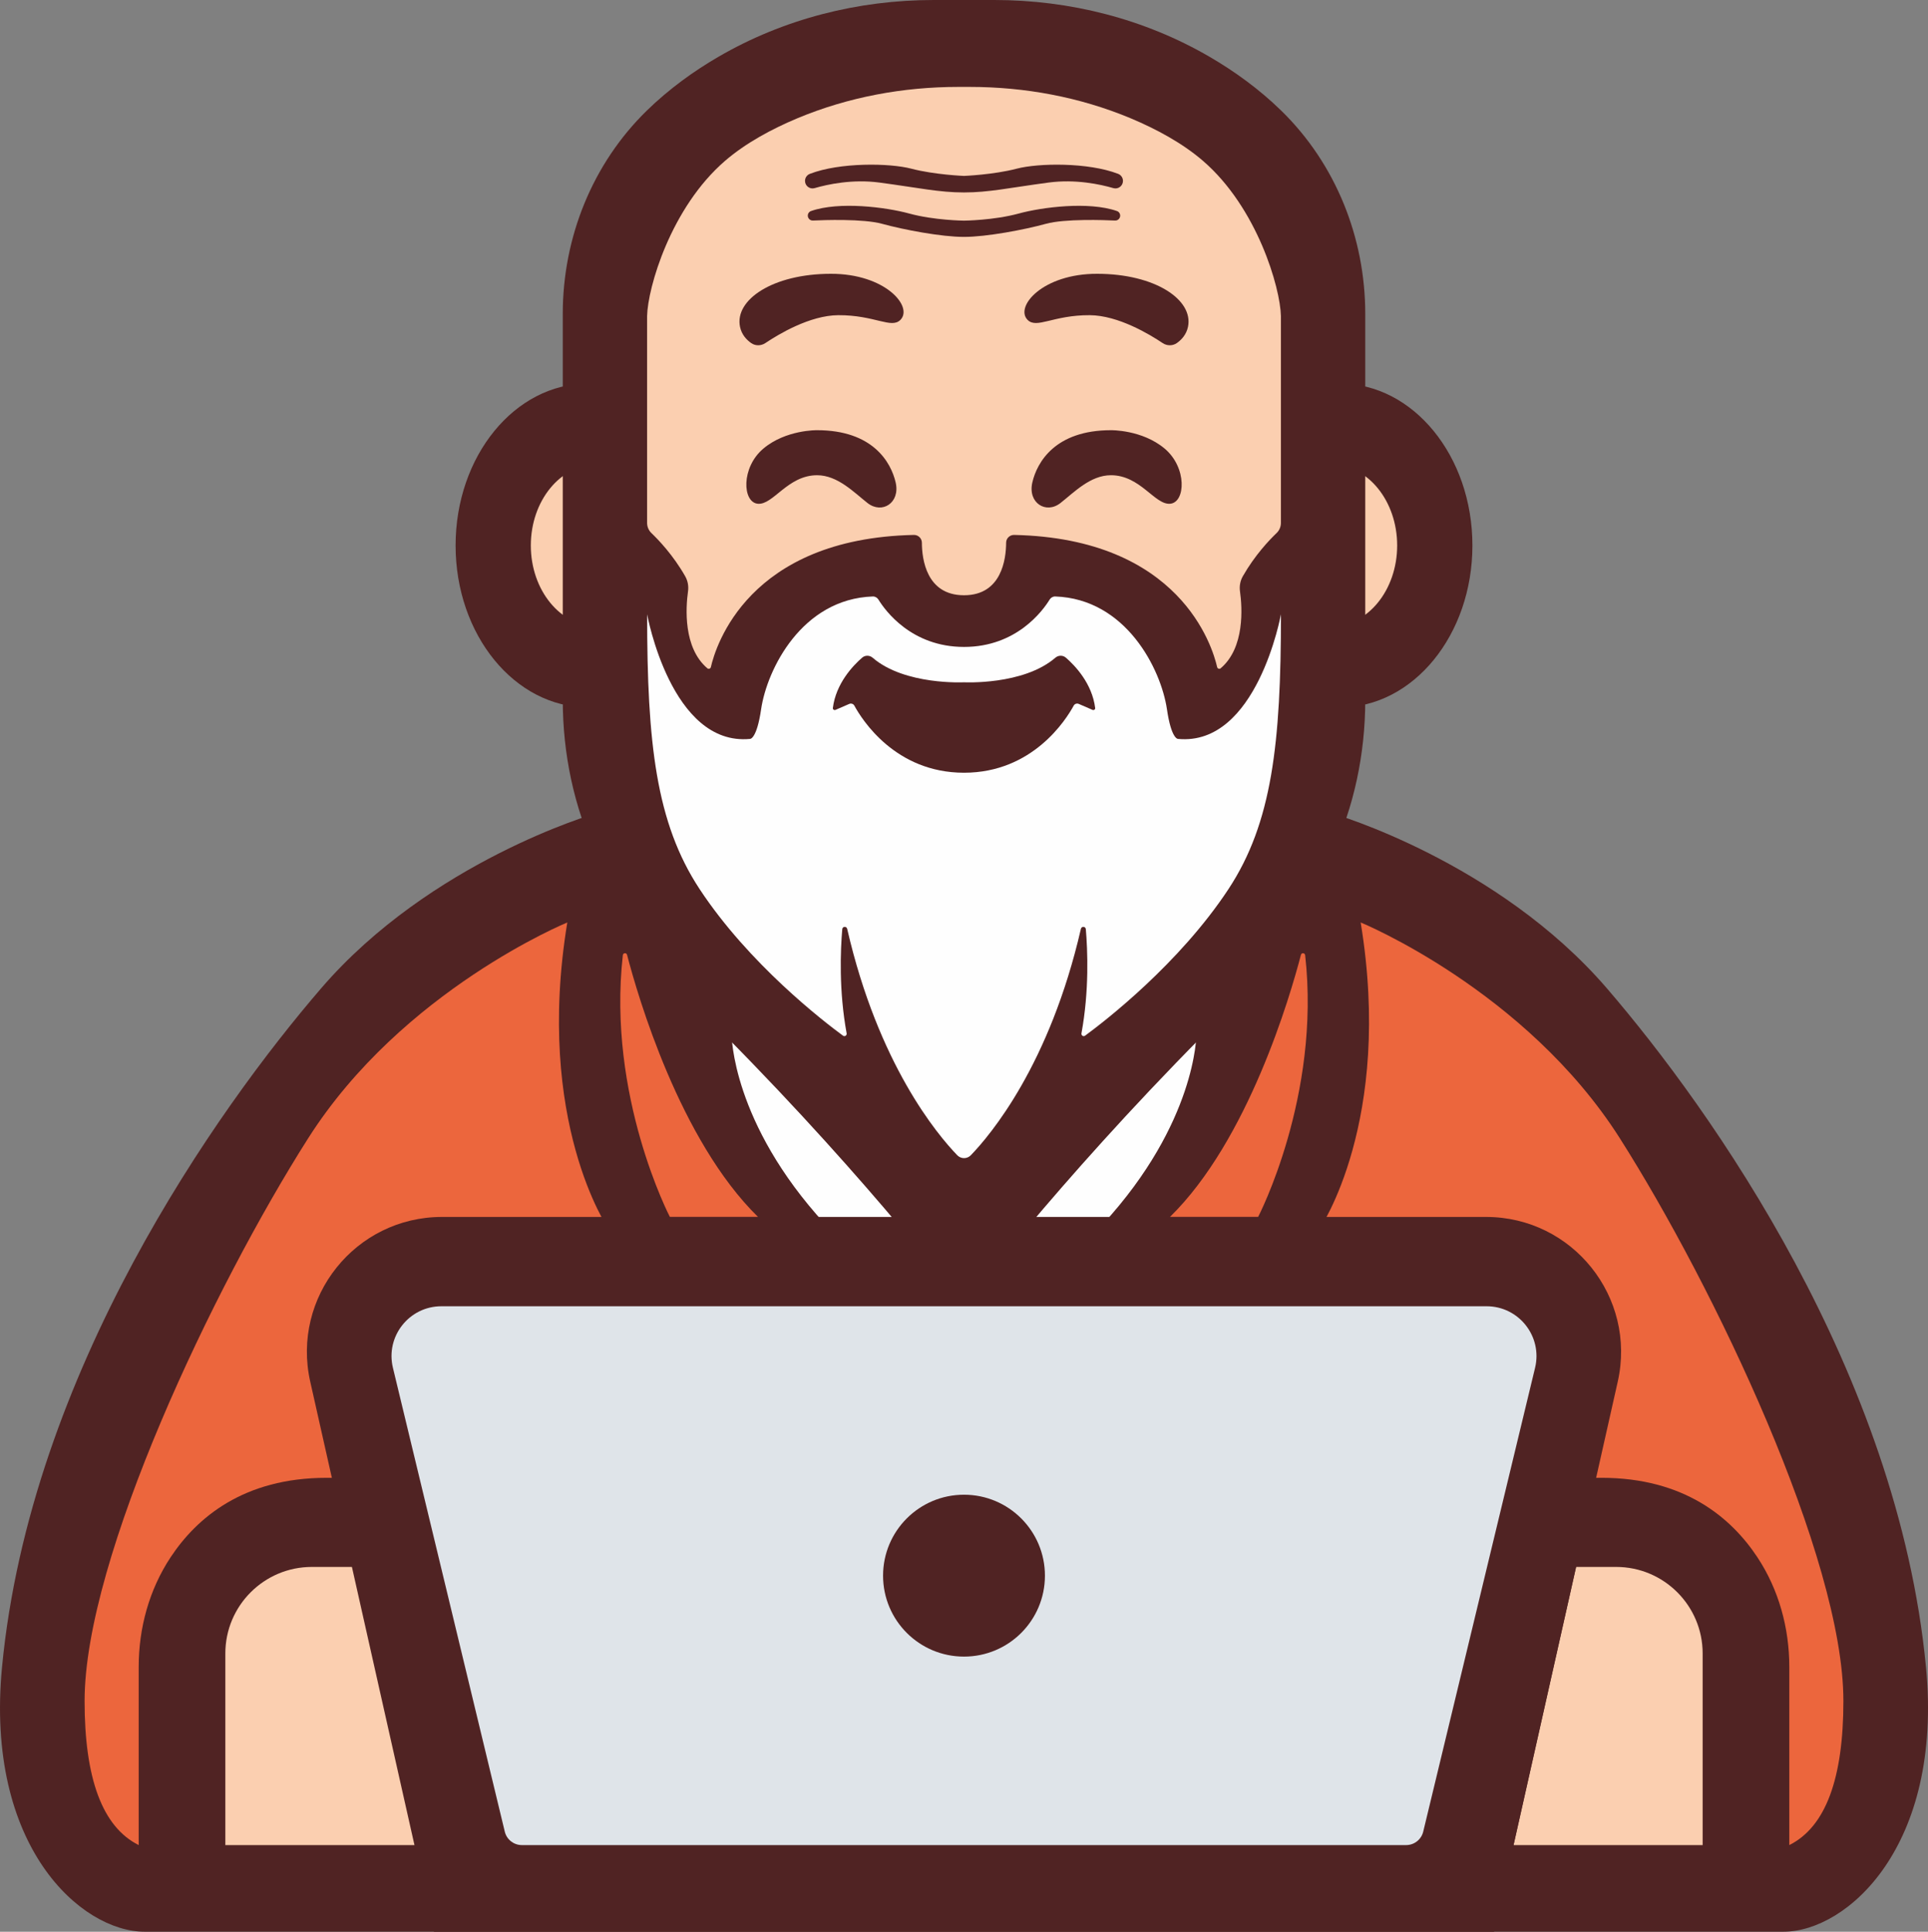 <?xml version="1.0" encoding="UTF-8"?>
<!DOCTYPE svg PUBLIC "-//W3C//DTD SVG 1.1//EN" "http://www.w3.org/Graphics/SVG/1.1/DTD/svg11.dtd">
<!-- Creator: CorelDRAW -->
<svg xmlns="http://www.w3.org/2000/svg" xml:space="preserve" x="0" y="0" version="1.1" style="shape-rendering:geometricPrecision; text-rendering:geometricPrecision; image-rendering:optimizeQuality; fill-rule:evenodd; clip-rule:evenodd"
viewBox="0 0 1959.29 1962.93"
 xmlns:xlink="http://www.w3.org/1999/xlink"
 xmlns:xodm="http://www.corel.com/coreldraw/odm/2003">
 <rect x="0" y="0" width="1959.29" height="1962.93" fill="#808080" stroke="none"/>
 <defs>
  <style type="text/css">
   <![CDATA[
    .fil2 {fill:#FEFEFE;fill-rule:nonzero}
    .fil1 {fill:#FBCFB0;fill-rule:nonzero}
    .fil3 {fill:#EC663D;fill-rule:nonzero}
    .fil4 {fill:#DFE4E9;fill-rule:nonzero}
    .fil0 {fill:#502323;fill-rule:nonzero}
   ]]>
  </style>
 </defs>
 <g id="Слой_x0020_1">
  <g id="_2506127619968">
   <path class="fil0" d="M1957.23 1693.85c-28.7,-298.92 -218.02,-566.12 -324.22,-689.51 -111.23,-129.15 -278.04,-177.44 -278.04,-177.44l-750.65 0c0,0 -166.81,48.29 -278.02,177.44 -106.23,123.38 -295.56,390.59 -324.23,689.51 -17.52,182.61 80.43,269.08 144.91,269.08l1665.36 0c64.45,0 162.42,-86.48 144.9,-269.08z"/>
   <path class="fil1" d="M1538.09 1874.93l192.19 0 0 -194.76c0,-48.53 -39.36,-87.93 -87.93,-87.93l-40.67 0 -63.59 282.68z"/>
   <path class="fil0" d="M731.74 554.29c0,90.87 -60.16,164.5 -134.37,164.5 -74.22,0 -134.38,-73.64 -134.38,-164.5 0,-90.84 60.16,-164.5 134.38,-164.5 74.22,0 134.37,73.66 134.37,164.5z"/>
   <path class="fil1" d="M673.82 554.29c0,45.41 -30.09,82.25 -67.19,82.25 -37.11,0 -67.19,-36.84 -67.19,-82.25 0,-45.42 30.08,-82.25 67.19,-82.25 37.1,0 67.19,36.83 67.19,82.25z"/>
   <path class="fil2" d="M743.52 1051.64c0,0 0,88.83 94.99,192.29l81.48 0 -113.14 -187.66 -66.42 -4.64 3.08 0z"/>
   <path class="fil0" d="M1227.54 554.29c0,90.87 60.16,164.5 134.38,164.5 74.23,0 134.39,-73.64 134.39,-164.5 0,-90.84 -60.16,-164.5 -134.39,-164.5 -74.22,0 -134.38,73.66 -134.38,164.5z"/>
   <path class="fil1" d="M1285.45 554.29c0,45.41 30.09,82.25 67.2,82.25 37.11,0 67.19,-36.84 67.19,-82.25 0,-45.42 -30.08,-82.25 -67.19,-82.25 -37.11,0 -67.2,36.83 -67.2,82.25z"/>
   <path class="fil2" d="M1215.77 1051.64c0,0 0,88.83 -94.99,192.29l-81.47 0 113.14 -187.66 66.39 -4.64 -3.08 0z"/>
   <path class="fil0" d="M1302.07 112.47c-22.71,-22.15 -47.77,-40.15 -72.76,-54.69 -66.29,-38.6 -142.1,-57.78 -218.82,-57.78l-61.66 0c-76.73,0 -152.54,19.18 -218.85,57.78 -24.99,14.53 -50.04,32.53 -72.76,54.69 -55.39,54.11 -85.33,129.12 -85.33,206.53l0 392.36c0,54.56 11.37,108.62 34.41,158.06 23.72,50.85 63.53,115 130.09,182.23 152.14,153.69 243.27,275.72 243.27,275.72 0,0 91.13,-122.03 243.26,-275.72 66.56,-67.22 106.38,-131.38 130.08,-182.23 23.05,-49.44 34.41,-103.5 34.41,-158.06l0 -392.36c0,-77.4 -29.91,-152.41 -85.33,-206.53z"/>
   <path class="fil3" d="M1646.13 1156.66c-95.75,-150.58 -263.37,-219.3 -263.37,-219.3 33.23,202.34 -41.68,311.2 -41.68,311.2l171.42 253.12 114.93 0c84.12,0 131.85,40.4 158.54,80.81 21.71,32.88 32.37,71.86 32.37,111.25l0 181.15c37.07,-18.52 54.97,-67.95 54.97,-146.46 0,-145.36 -131.44,-421.15 -227.19,-571.77z"/>
   <path class="fil3" d="M576.51 937.37c0,0 -167.58,68.71 -263.34,219.3 -95.77,150.62 -227.2,426.41 -227.2,571.77 -0.01,78.51 17.91,127.94 54.98,146.46l0 -181.15c0,-39.39 10.64,-78.37 32.37,-111.25 26.7,-40.4 74.42,-80.81 158.53,-80.81l114.93 0 171.44 -253.12c0,0 -74.92,-108.86 -41.71,-311.2z"/>
   <path class="fil3" d="M632.95 970.6c-16.14,143.35 47.82,266 47.82,266l89.58 0c-79.66,-77.99 -122.28,-224.73 -133.12,-266.38 -0.62,-2.35 -4.02,-2.04 -4.29,0.38z"/>
   <path class="fil3" d="M1322.05 970.22c-10.84,41.65 -53.46,188.39 -133.11,266.38l89.59 0c0,0 63.94,-122.65 47.81,-266 -0.27,-2.42 -3.67,-2.73 -4.29,-0.38z"/>
   <path class="fil1" d="M1222.35 163.33c-21.01,-18.07 -47.39,-32.27 -73.53,-43.21 -51.69,-21.56 -107.41,-31.81 -163.42,-31.81l-11.51 0c-56.01,0 -111.73,10.25 -163.41,31.81 -26.16,10.94 -52.51,25.14 -73.53,43.21 -55.41,47.7 -78.77,129.3 -79.35,157.85l0 210.13c0,3.95 1.58,7.68 4.42,10.39 7.22,6.92 22.01,22.33 34.25,43.79 2.64,4.64 3.66,9.97 2.93,15.24 -2.33,16.71 -5.03,57.46 19.65,78.37 1.25,1.07 3.19,0.38 3.56,-1.22 4.79,-21.04 37.83,-130.75 206.35,-134.31 4.4,-0.07 8.06,3.5 8.08,7.89 0.07,16.62 4.55,53.41 42.81,53.41 38.27,0 42.73,-36.8 42.81,-53.41 0.01,-4.4 3.67,-7.96 8.08,-7.89 168.52,3.56 201.57,113.27 206.35,134.31 0.38,1.6 2.32,2.29 3.57,1.22 24.65,-20.91 21.98,-61.66 19.63,-78.37 -0.73,-5.27 0.31,-10.6 2.94,-15.24 12.25,-21.46 27.04,-36.9 34.24,-43.79 2.84,-2.7 4.43,-6.44 4.43,-10.39l0 -210.13c-0.58,-28.56 -23.96,-110.15 -79.34,-157.85z"/>
   <path class="fil0" d="M1196.07 348.53c-4.36,3.12 -10.21,3.04 -14.64,0.03 -13.15,-8.82 -45.1,-28.1 -73.97,-28.28 -37.46,-0.18 -54.06,14.3 -63.33,4.63 -12.87,-13.39 15.44,-46.79 70.85,-46.69 59.31,0.07 97.95,26.62 92.3,53.86 -1.66,7.99 -6.68,13.22 -11.22,16.45z"/>
   <path class="fil2" d="M1197.08 750.84c-0.35,0 -6.86,-0.41 -11.19,-30.11 -5.99,-40.71 -41.54,-112.13 -113.52,-114.62 -2.31,-0.07 -4.48,1.17 -5.69,3.15 -6.9,11.22 -33.6,48.12 -87,48.12 -53.4,0 -80.11,-36.91 -87,-48.12 -1.21,-1.98 -3.38,-3.22 -5.7,-3.15 -72,2.49 -107.54,73.91 -113.52,114.62 -4.35,29.7 -10.84,30.11 -11.2,30.11 -80.31,7.72 -104.63,-126.63 -104.63,-126.63 0,130.89 8.99,211.89 53.27,279.16 50.08,76.08 126.08,134.59 145.79,149.05 1.73,1.25 4.06,-0.27 3.68,-2.38 -7.99,-43.52 -6.28,-84.53 -4.43,-105.9 0.24,-2.87 4.33,-3.12 4.98,-0.31 31.73,137.88 91.67,209.16 111.9,230.1 3.77,3.88 9.97,3.88 13.73,0 20.22,-20.94 80.16,-92.22 111.89,-230.1 0.65,-2.81 4.74,-2.56 4.99,0.31 1.84,21.36 3.57,62.38 -4.43,105.9 -0.39,2.11 1.94,3.64 3.67,2.38 19.71,-14.46 95.69,-72.97 145.79,-149.05 44.27,-67.27 53.27,-148.26 53.27,-279.16 0,0 -24.34,134.35 -104.64,126.63z"/>
   <path class="fil0" d="M1510.15 1236.6l-1061.02 0c-87.92,0 -153.16,81.55 -133.87,167.34l125.71 559 1077.35 0 125.69 -559c19.28,-85.79 -45.93,-167.34 -133.86,-167.34z"/>
   <path class="fil4" d="M1510.74 1327.36l-1062.2 0c-32.79,0 -56.93,30.67 -49.24,62.52l113.68 471.38c1.93,7.99 9.1,13.63 17.33,13.63l898.66 0c8.24,0 15.4,-5.64 17.35,-13.63l113.68 -471.38c7.68,-31.85 -16.48,-62.52 -49.26,-62.52z"/>
   <path class="fil0" d="M1061.89 1601.11c0,45.45 -36.82,82.25 -82.24,82.25 -45.43,0 -82.25,-36.8 -82.25,-82.25 0,-45.42 36.82,-82.25 82.25,-82.25 45.42,0 82.24,36.83 82.24,82.25z"/>
   <path class="fil1" d="M421.19 1874.93l-192.19 0 0 -194.76c0,-48.53 39.38,-87.93 87.93,-87.93l40.7 0 63.57 282.68z"/>
   <path class="fil0" d="M1083.2 668.32c-3.1,-2.7 -7.65,-2.63 -10.76,0.07 -32.52,28.04 -92.79,24.92 -92.79,24.92 0,0 -60.28,3.12 -92.79,-24.92 -3.12,-2.7 -7.66,-2.77 -10.76,-0.07 -9.27,8.06 -26.59,26.16 -29.73,51.12 -0.18,1.42 1.31,2.49 2.62,1.94l14.05 -6.09c1.92,-0.83 4.15,-0.11 5.16,1.73 7.6,14.01 41.52,68.19 111.46,68.19 69.95,0 103.87,-54.18 111.47,-68.19 1,-1.84 3.23,-2.56 5.16,-1.73l14.04 6.09c1.31,0.55 2.8,-0.52 2.62,-1.94 -3.14,-24.96 -20.45,-43.06 -29.73,-51.12z"/>
   <path class="fil0" d="M1183.54 455.84c-22.89,-19.28 -54.59,-18.69 -54.59,-18.69 -56.49,0 -75.09,32.43 -79.86,53.13 -4.78,20.7 13.82,32.44 28.59,20.87 13.94,-10.94 30.41,-28.25 51.28,-28.25 29.98,0 44.58,30.4 60.24,28.98 15.64,-1.45 17.24,-36.8 -5.65,-56.05z"/>
   <path class="fil0" d="M763.23 348.53c4.36,3.12 10.21,3.04 14.64,0.03 13.15,-8.82 45.1,-28.1 73.95,-28.28 37.46,-0.18 54.07,14.3 63.34,4.63 12.87,-13.39 -15.45,-46.79 -70.86,-46.69 -59.31,0.07 -97.93,26.62 -92.28,53.86 1.65,7.99 6.66,13.22 11.22,16.45z"/>
   <path class="fil0" d="M910.2 490.28c-4.78,-20.7 -23.37,-53.13 -79.85,-53.13 0,0 -31.71,-0.59 -54.59,18.69 -22.88,19.25 -21.29,54.6 -5.65,56.05 15.64,1.42 30.26,-28.98 60.24,-28.98 20.86,0 37.33,17.31 51.26,28.25 14.77,11.56 33.37,-0.17 28.59,-20.87z"/>
   <path class="fil0" d="M1136.29 176.66c-30.25,-11.74 -80.9,-11.09 -103.19,-5.23 -23.56,6.16 -53.45,7.33 -53.45,7.33 0,0 -29.89,-1.17 -53.44,-7.33 -22.3,-5.86 -72.95,-6.51 -103.19,5.23 -2.98,1.13 -4.94,3.98 -4.94,7.16 0,5.09 4.87,8.76 9.76,7.34 13.24,-3.85 38.42,-9.32 65.92,-5.65 40.36,5.4 60.55,10.04 85.88,10.04 25.32,0 45.53,-4.64 85.88,-10.04 27.51,-3.67 52.69,1.8 65.91,5.65 4.92,1.41 9.76,-2.26 9.76,-7.34 0,-3.18 -1.97,-6.03 -4.92,-7.16z"/>
   <path class="fil0" d="M1135.11 214.46c-28.7,-10.04 -76.08,-3.95 -99.81,2.52 -25.48,6.96 -55.66,7.23 -55.66,7.23 0,0 -30.18,-0.27 -55.67,-7.23 -23.72,-6.47 -71.1,-12.57 -99.81,-2.52 -3.14,1.1 -4.25,4.98 -2.26,7.64l0 0c0.98,1.32 2.53,2.08 4.17,2.01 10.61,-0.52 51.09,-1.97 70.25,3.29 22.16,6.1 60.5,13.33 83.32,13.33 22.82,0 61.17,-7.23 83.32,-13.33 19.15,-5.26 59.64,-3.81 70.24,-3.29 1.66,0.07 3.19,-0.69 4.19,-2.01l0 0c1.97,-2.66 0.87,-6.54 -2.28,-7.64z"/>
  </g>
 </g>
</svg>
